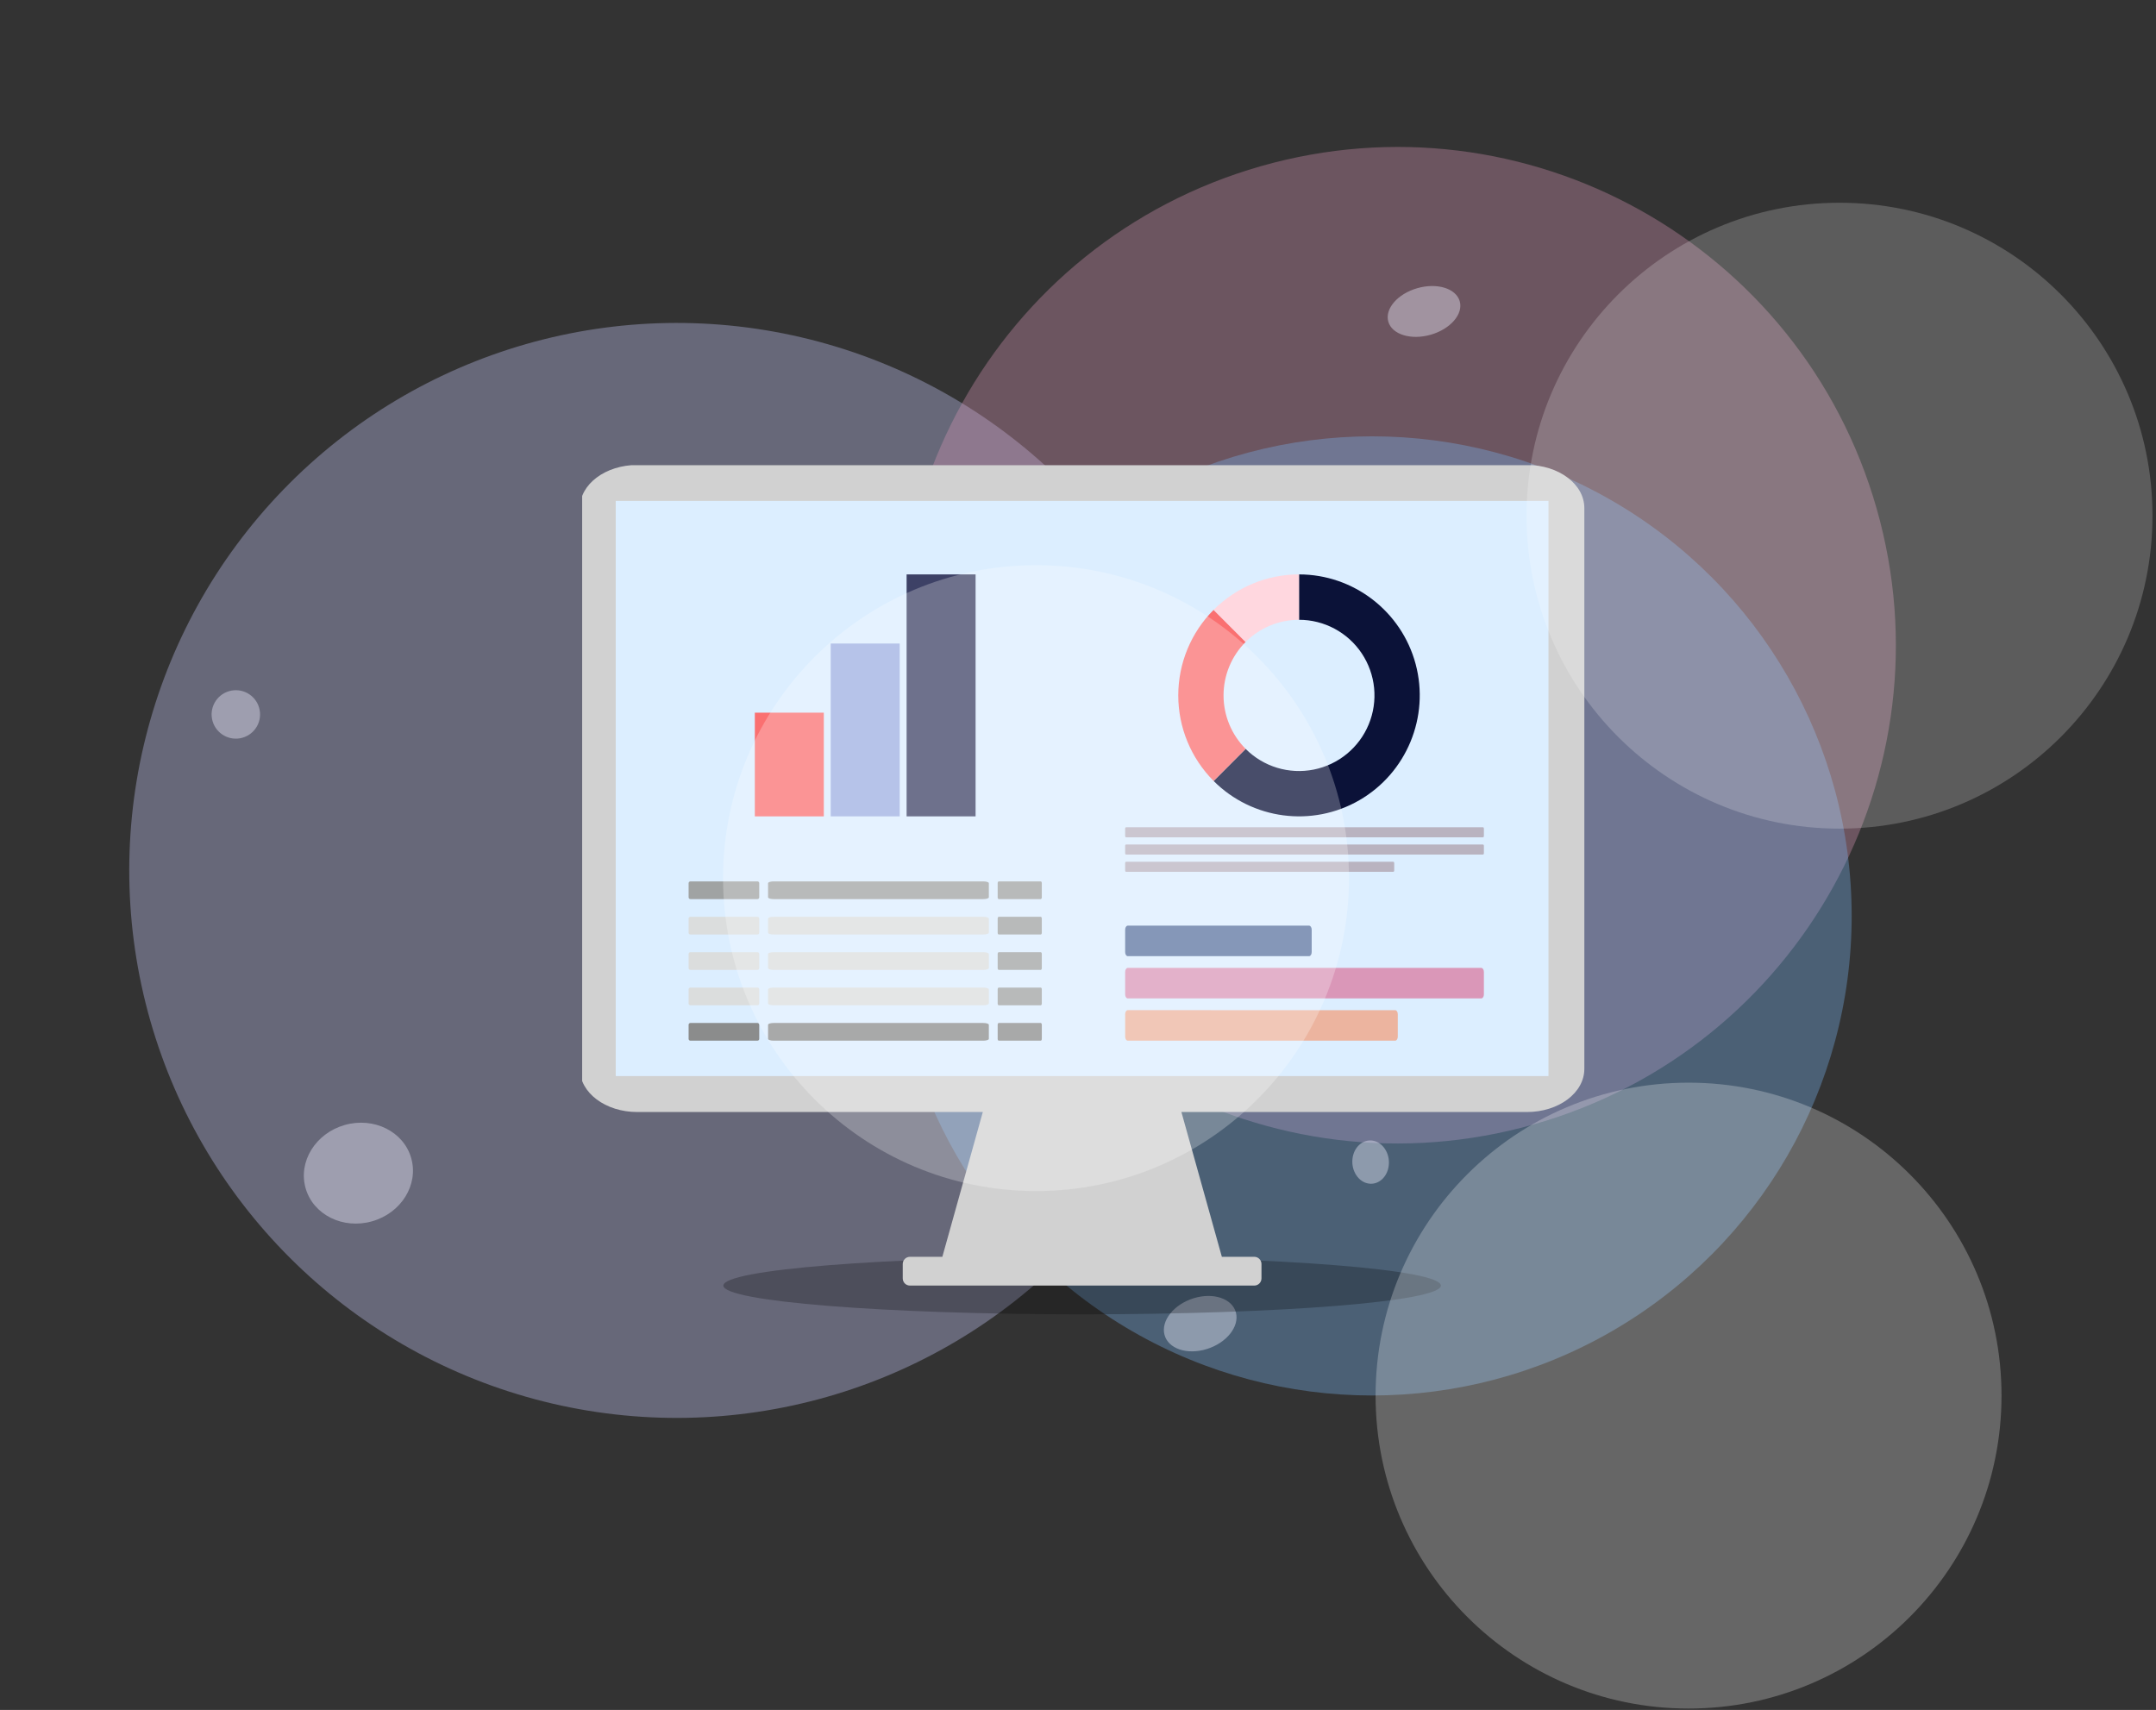 <svg width="527" height="418" viewBox="0 0 527 418" fill="none" xmlns="http://www.w3.org/2000/svg">
<rect x="0" y="0" width="527" height="418" fill="#333333" stroke="none"/>
<ellipse cx="165.414" cy="212.779" rx="133.816" ry="133.835" transform="rotate(-15.932 165.414 212.779)" fill="#CBCFFF" fill-opacity="0.34"/>
<path d="M458.709 124.299C477.17 188.97 439.709 256.362 375.038 274.824C310.366 293.286 242.973 255.826 224.511 191.155C206.05 126.484 243.51 59.091 308.182 40.63C372.854 22.168 440.247 59.628 458.709 124.299Z" fill="#DA97B8" fill-opacity="0.34"/>
<ellipse cx="87.607" cy="286.781" rx="13.421" ry="12.237" transform="rotate(-15.932 87.607 286.781)" fill="#F0F1FF" fill-opacity="0.4"/>
<circle cx="57.648" cy="174.644" r="5.921" transform="rotate(-15.932 57.648 174.644)" fill="#F0F1FF" fill-opacity="0.4"/>
<ellipse cx="238.096" cy="174.034" rx="5.132" ry="3.553" transform="rotate(-15.932 238.096 174.034)" fill="#F0F1FF" fill-opacity="0.4"/>
<ellipse cx="348.079" cy="76.136" rx="9.079" ry="5.921" transform="rotate(-15.932 348.079 76.136)" fill="#F0F1FF" fill-opacity="0.4"/>
<ellipse cx="369.785" cy="239.889" rx="15" ry="12.237" transform="rotate(-15.932 369.785 239.889)" fill="#F0F1FF" fill-opacity="0.4"/>
<ellipse cx="335.377" cy="223.897" rx="117.237" ry="117.235" fill="#7AB6F6" fill-opacity="0.34"/>
<ellipse rx="9.143" ry="6.416" transform="matrix(0.955 -0.297 0.253 0.967 293.37 323.571)" fill="#F0F1FF" fill-opacity="0.4"/>
<ellipse rx="7.455" ry="14.847" transform="matrix(0.75 -0.662 0.642 0.766 268.269 292.541)" fill="#F0F1FF" fill-opacity="0.4"/>
<g clip-path="url(#clip0_1100_459)">
<ellipse rx="5.051" ry="4.748" transform="matrix(0.55 0.835 -0.739 0.674 335.028 284.079)" fill="#F0F1FF" fill-opacity="0.4"/>
<path d="M264.504 307.233C216.075 307.233 176.816 310.38 176.816 314.263C176.816 318.146 216.075 321.293 264.504 321.293C312.932 321.293 352.192 318.146 352.192 314.263C352.192 310.381 312.932 307.233 264.504 307.233Z" fill="black" fill-opacity="0.25"/>
<path d="M155.771 113.662C147.998 113.662 141.74 118.365 141.74 124.207V261.292C141.74 267.134 147.998 271.837 155.771 271.837H240.232L230.341 307.233H222.413C221.948 307.233 221.502 307.419 221.173 307.748C220.844 308.078 220.66 308.525 220.66 308.991V312.506C220.66 312.972 220.844 313.419 221.173 313.749C221.502 314.078 221.948 314.263 222.413 314.263H306.594C307.059 314.263 307.505 314.078 307.834 313.749C308.163 313.419 308.348 312.972 308.348 312.506V308.991C308.348 308.525 308.163 308.078 307.834 307.748C307.505 307.419 307.059 307.233 306.594 307.233H298.666L288.776 271.837H373.237C381.009 271.837 387.267 267.134 387.267 261.292V124.207C387.267 118.365 381.009 113.662 373.237 113.662H155.771Z" fill="#D1D1D1"/>
<path d="M378.498 122.449V263.05H150.509V122.449H378.498Z" fill="#DCEEFF"/>
<path d="M184.505 174.215H201.368V199.563H184.505V174.215Z" fill="#FA7071"/>
<path d="M203.054 157.316H219.918V199.563H203.054V157.316Z" fill="#9DAFE2"/>
<path d="M221.604 140.416H238.467V199.563H221.604V140.416Z" fill="#3D4166"/>
<path d="M168.748 215.462C168.692 215.462 168.635 215.473 168.583 215.494C168.531 215.516 168.483 215.548 168.443 215.588C168.403 215.628 168.371 215.676 168.35 215.729C168.328 215.781 168.317 215.837 168.317 215.894V219.356C168.317 219.412 168.328 219.469 168.349 219.521C168.371 219.574 168.403 219.622 168.443 219.662C168.483 219.702 168.531 219.734 168.583 219.755C168.635 219.777 168.692 219.788 168.748 219.788H185.153C185.21 219.788 185.266 219.777 185.318 219.755C185.371 219.733 185.418 219.702 185.458 219.661C185.498 219.621 185.53 219.574 185.552 219.521C185.573 219.469 185.585 219.412 185.584 219.356V215.894C185.584 215.779 185.539 215.669 185.458 215.588C185.377 215.507 185.267 215.462 185.153 215.462H168.748ZM189.092 215.462C188.345 215.462 187.743 215.655 187.743 215.894V219.356C187.743 219.595 188.345 219.788 189.092 219.788H240.356C241.103 219.788 241.705 219.595 241.705 219.356V215.894C241.705 215.655 241.103 215.462 240.356 215.462H189.092ZM244.133 215.462C243.984 215.462 243.864 215.655 243.864 215.894V219.356C243.864 219.595 243.984 219.788 244.133 219.788H254.386C254.535 219.788 254.655 219.595 254.655 219.356V215.894C254.655 215.655 254.535 215.462 254.386 215.462H244.133ZM244.133 224.114C243.984 224.114 243.864 224.307 243.864 224.547V228.008C243.864 228.248 243.984 228.44 244.133 228.44H254.386C254.535 228.44 254.655 228.248 254.655 228.008V224.547C254.655 224.307 254.535 224.114 254.386 224.114H244.133ZM244.133 232.766C243.984 232.766 243.864 232.959 243.864 233.199V236.66C243.864 236.9 243.984 237.093 244.133 237.093H254.386C254.535 237.093 254.655 236.9 254.655 236.66V233.199C254.655 232.959 254.535 232.766 254.386 232.766H244.133ZM244.133 241.419C243.984 241.419 243.864 241.612 243.864 241.852V245.312C243.864 245.552 243.984 245.745 244.133 245.745H254.386C254.535 245.745 254.655 245.552 254.655 245.312V241.852C254.655 241.612 254.535 241.419 254.386 241.419H244.133Z" fill="#A0A3A3"/>
<path d="M168.748 224.114C168.692 224.114 168.635 224.125 168.583 224.147C168.53 224.168 168.483 224.2 168.443 224.241C168.403 224.281 168.371 224.329 168.349 224.381C168.328 224.434 168.317 224.49 168.317 224.547V228.008C168.317 228.065 168.328 228.121 168.349 228.173C168.371 228.226 168.403 228.274 168.443 228.314C168.483 228.354 168.531 228.386 168.583 228.408C168.635 228.429 168.692 228.44 168.748 228.44H185.153C185.21 228.44 185.266 228.429 185.318 228.407C185.371 228.386 185.418 228.354 185.458 228.314C185.498 228.274 185.53 228.226 185.552 228.173C185.573 228.121 185.585 228.065 185.584 228.008V224.547C185.585 224.49 185.573 224.434 185.552 224.381C185.53 224.329 185.498 224.281 185.458 224.241C185.418 224.201 185.371 224.169 185.318 224.147C185.266 224.125 185.21 224.114 185.153 224.114H168.748ZM189.092 224.114C188.345 224.114 187.743 224.307 187.743 224.547V228.008C187.743 228.248 188.345 228.44 189.092 228.44H240.356C241.103 228.44 241.705 228.248 241.705 228.008V224.547C241.705 224.307 241.103 224.114 240.356 224.114H189.092ZM168.748 232.766C168.692 232.766 168.635 232.777 168.583 232.799C168.53 232.821 168.483 232.853 168.443 232.893C168.403 232.933 168.371 232.981 168.349 233.034C168.328 233.086 168.317 233.143 168.317 233.199V236.66C168.317 236.717 168.328 236.773 168.349 236.826C168.371 236.878 168.403 236.926 168.443 236.966C168.483 237.007 168.53 237.039 168.583 237.06C168.635 237.082 168.692 237.093 168.748 237.093H185.153C185.21 237.093 185.266 237.082 185.318 237.06C185.371 237.038 185.418 237.006 185.458 236.966C185.498 236.926 185.53 236.878 185.552 236.826C185.573 236.773 185.585 236.717 185.584 236.66V233.199C185.585 233.143 185.573 233.086 185.552 233.034C185.53 232.981 185.498 232.933 185.458 232.893C185.418 232.853 185.371 232.821 185.318 232.799C185.266 232.777 185.21 232.766 185.153 232.766H168.748ZM189.092 232.766C188.345 232.766 187.743 232.959 187.743 233.199V236.66C187.743 236.9 188.345 237.093 189.092 237.093H240.356C241.103 237.093 241.705 236.9 241.705 236.66V233.199C241.705 232.959 241.103 232.766 240.356 232.766H189.092ZM168.748 241.419C168.692 241.419 168.635 241.43 168.583 241.452C168.531 241.473 168.483 241.505 168.443 241.545C168.403 241.586 168.371 241.633 168.349 241.686C168.328 241.738 168.317 241.795 168.317 241.852V245.312C168.317 245.369 168.328 245.425 168.349 245.478C168.371 245.531 168.403 245.578 168.443 245.619C168.483 245.659 168.53 245.691 168.583 245.713C168.635 245.734 168.692 245.745 168.748 245.745H185.153C185.21 245.745 185.266 245.734 185.318 245.712C185.371 245.691 185.418 245.659 185.458 245.618C185.498 245.578 185.53 245.53 185.552 245.478C185.573 245.425 185.585 245.369 185.584 245.312V241.852C185.585 241.795 185.573 241.738 185.552 241.686C185.53 241.633 185.498 241.586 185.458 241.546C185.418 241.505 185.371 241.474 185.318 241.452C185.266 241.43 185.21 241.419 185.153 241.419H168.748ZM189.092 241.419C188.345 241.419 187.743 241.612 187.743 241.852V245.312C187.743 245.552 188.345 245.745 189.092 245.745H240.356C241.103 245.745 241.705 245.552 241.705 245.312V241.852C241.705 241.612 241.103 241.419 240.356 241.419H189.092Z" fill="#DBDDDD"/>
<path d="M168.748 250.071C168.692 250.071 168.635 250.082 168.583 250.104C168.531 250.126 168.483 250.157 168.443 250.198C168.403 250.238 168.371 250.286 168.349 250.338C168.328 250.391 168.317 250.447 168.317 250.504V253.965C168.317 254.022 168.328 254.078 168.35 254.131C168.371 254.183 168.403 254.231 168.443 254.271C168.483 254.311 168.531 254.343 168.583 254.365C168.635 254.387 168.692 254.398 168.748 254.398H185.153C185.267 254.398 185.377 254.352 185.458 254.271C185.539 254.19 185.584 254.08 185.584 253.965V250.504C185.585 250.447 185.573 250.391 185.552 250.338C185.53 250.286 185.498 250.238 185.458 250.198C185.418 250.158 185.371 250.126 185.318 250.104C185.266 250.082 185.21 250.071 185.153 250.071H168.748ZM189.092 250.071C188.345 250.071 187.743 250.264 187.743 250.504V253.965C187.743 254.204 188.345 254.398 189.092 254.398H240.356C241.103 254.398 241.705 254.204 241.705 253.965V250.504C241.705 250.264 241.103 250.071 240.356 250.071H189.092ZM244.133 250.071C243.984 250.071 243.864 250.264 243.864 250.504V253.965C243.864 254.204 243.984 254.398 244.133 254.398H254.386C254.535 254.398 254.655 254.204 254.655 253.965V250.504C254.655 250.264 254.535 250.071 254.386 250.071H244.133Z" fill="#8B8C8C"/>
<path d="M275.664 226.277C275.313 226.277 275.026 226.717 275.026 227.272V232.743C275.026 233.294 275.31 233.738 275.664 233.738H319.986C320.337 233.738 320.624 233.299 320.624 232.743V227.272C320.624 226.721 320.34 226.277 319.986 226.277H275.664Z" fill="#5C74A0"/>
<path d="M275.664 236.607C275.313 236.607 275.026 237.051 275.026 237.602V243.073C275.026 243.624 275.31 244.068 275.664 244.068H362.077C362.427 244.068 362.714 243.628 362.714 243.073V237.602C362.714 237.051 362.43 236.607 362.077 236.607H275.664Z" fill="#DA97B8"/>
<path d="M275.664 246.937C275.313 246.937 275.026 247.376 275.026 247.932V253.403C275.026 253.954 275.31 254.398 275.664 254.398H341.032C341.382 254.398 341.669 253.958 341.669 253.403V247.935C341.669 247.384 341.385 246.94 341.032 246.94L275.664 246.937Z" fill="#ECB49F"/>
<path d="M317.522 140.416V151.509C320.556 151.509 323.543 152.259 326.218 153.692C328.893 155.125 331.175 157.197 332.86 159.725C334.545 162.253 335.582 165.158 335.88 168.184C336.177 171.209 335.725 174.261 334.564 177.07C333.403 179.878 331.569 182.357 329.224 184.285C326.879 186.214 324.096 187.533 321.121 188.126C318.145 188.719 315.07 188.568 312.167 187.686C309.264 186.803 306.623 185.217 304.478 183.067L296.652 190.91C306.079 200.358 320.734 202.291 332.28 195.611C343.827 188.93 349.483 175.245 346.032 162.339C342.582 149.434 330.855 140.416 317.522 140.416Z" fill="#0B1238"/>
<path d="M296.652 149.08C291.117 154.627 288.008 162.15 288.008 169.994C288.008 177.839 291.117 185.362 296.652 190.909L304.478 183.066C302.765 181.349 301.406 179.311 300.479 177.068C299.552 174.825 299.074 172.421 299.074 169.993C299.074 167.566 299.552 165.162 300.479 162.919C301.406 160.676 302.765 158.638 304.478 156.921L296.652 149.08Z" fill="#FA7071"/>
<path d="M317.522 140.416C309.695 140.417 302.188 143.533 296.653 149.08L304.479 156.923C306.192 155.206 308.225 153.844 310.463 152.915C312.702 151.986 315.101 151.508 317.523 151.509L317.522 140.416Z" fill="#FFD7DF"/>
<path d="M275.245 202.222C275.123 202.222 275.026 202.38 275.026 202.574V204.331C275.026 204.527 275.123 204.683 275.245 204.683H362.495C362.616 204.683 362.714 204.527 362.714 204.331V202.574C362.714 202.38 362.616 202.222 362.495 202.222H275.245ZM275.245 206.44C275.123 206.44 275.026 206.598 275.026 206.792V208.549C275.026 208.745 275.123 208.901 275.245 208.901H362.495C362.616 208.901 362.714 208.745 362.714 208.549V206.792C362.714 206.598 362.616 206.44 362.495 206.44H275.245ZM275.245 210.659C275.123 210.659 275.026 210.816 275.026 211.01V212.768C275.026 212.963 275.123 213.119 275.245 213.119H340.573C340.694 213.119 340.792 212.963 340.792 212.768V211.01C340.792 210.816 340.694 210.659 340.573 210.659H275.245Z" fill="#B9B3C0"/>
</g>
<circle cx="449.64" cy="126.062" r="76.5" fill="white" fill-opacity="0.2"/>
<circle cx="412.74" cy="341.162" r="76.5" fill="white" fill-opacity="0.25"/>
<circle cx="253.24" cy="214.662" r="76.5" fill="white" fill-opacity="0.25"/>
<defs>
<clipPath id="clip0_1100_459">
<rect width="245.526" height="207.632" fill="white" transform="translate(142.298 113.715)"/>
</clipPath>
</defs>
</svg>
